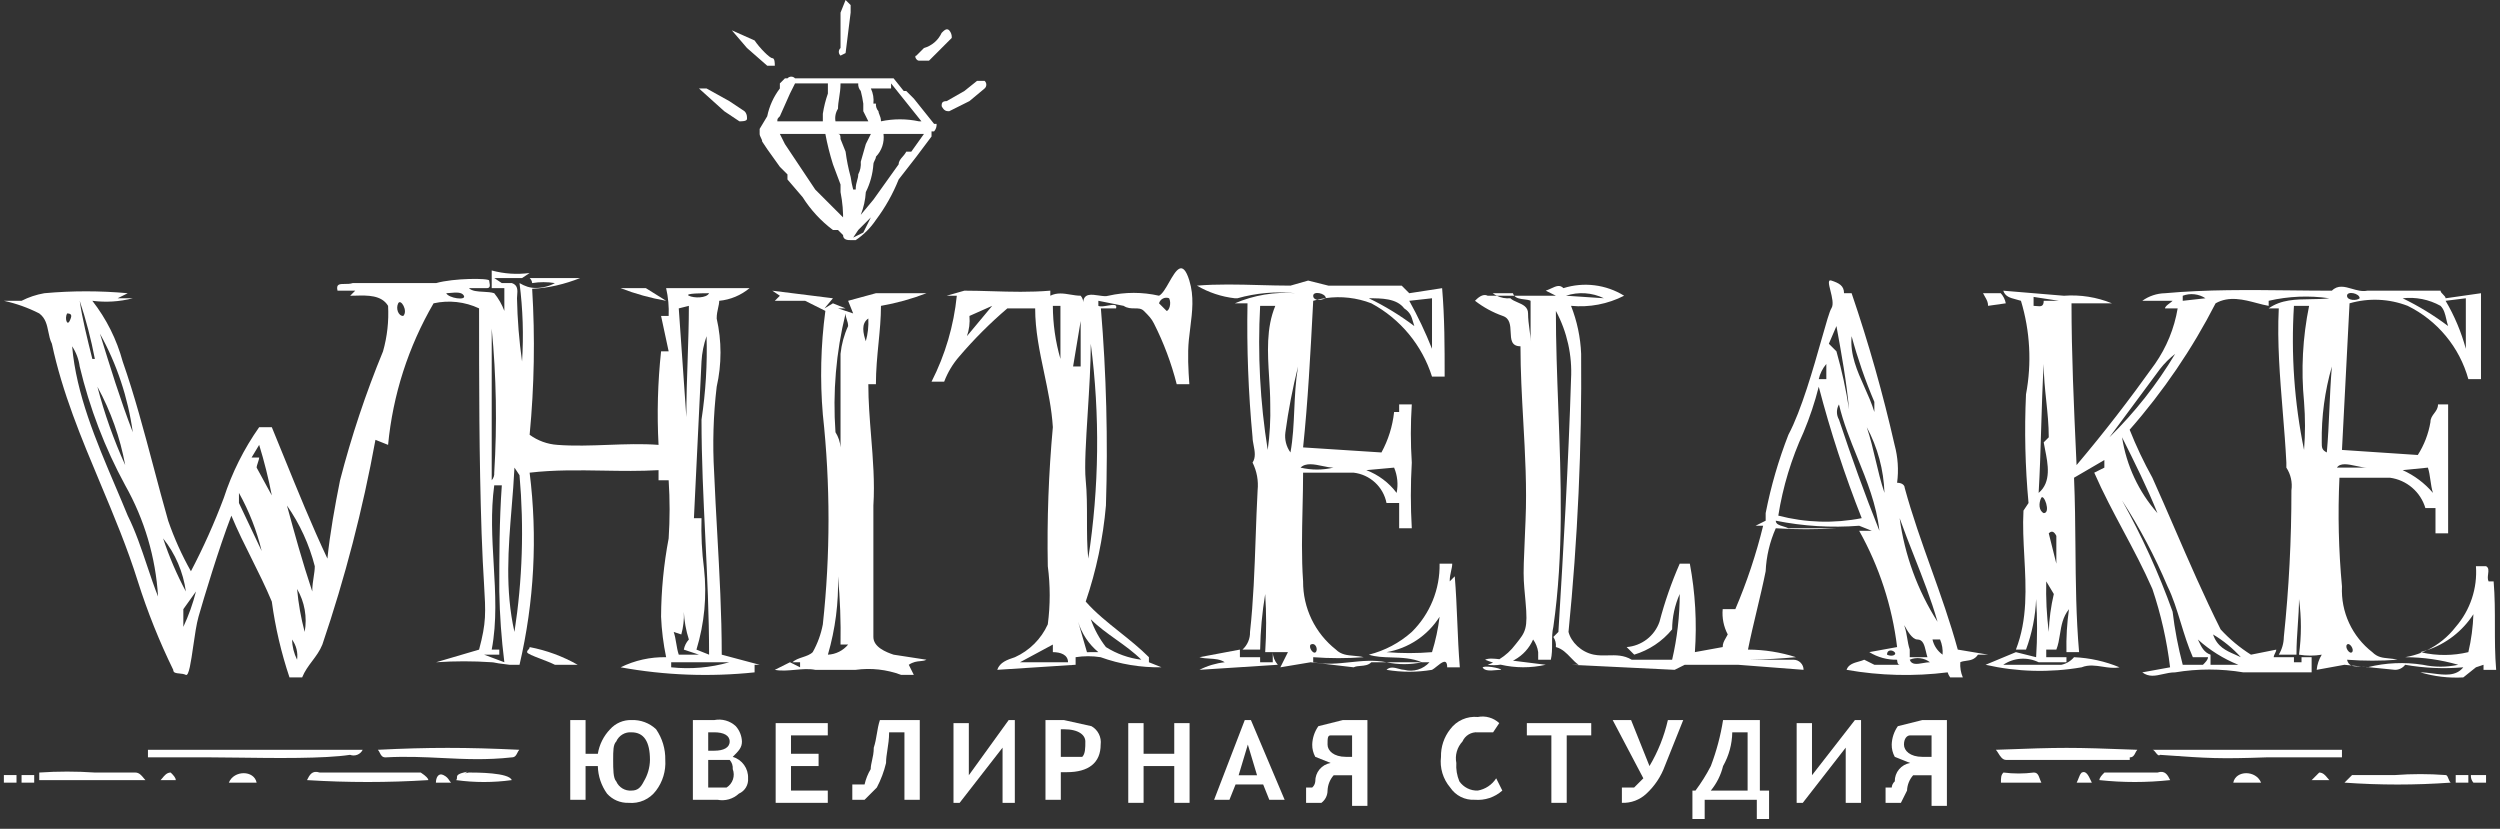 <svg width="184" height="61" viewBox="0 0 184 61" fill="none" xmlns="http://www.w3.org/2000/svg">
<rect x="0" y="0" width="184" height="61" fill="#333333" stroke="none"/>
<g clip-path="url(#clip0_577_95989)">
<path d="M62.235 3.907L62.607 0.93V0.372L62.235 0L61.863 0.93V3.535C61.824 3.57 61.792 3.613 61.77 3.661C61.748 3.709 61.737 3.761 61.737 3.814C61.737 3.867 61.748 3.919 61.77 3.967C61.792 4.015 61.824 4.058 61.863 4.093L62.235 3.907Z" fill="#FFFFFF"/>
<path d="M67.444 4.094C67.258 4.094 67.444 4.466 67.63 4.466H68.374L70.049 2.791C70.057 2.691 70.045 2.589 70.013 2.493C69.981 2.397 69.93 2.309 69.863 2.233C69.677 2.047 69.491 2.233 69.305 2.419C69.181 2.689 69.001 2.928 68.776 3.12C68.551 3.313 68.287 3.455 68.002 3.536L67.444 4.094Z" fill="#FFFFFF"/>
<path d="M54.98 8.744C54.98 8.93 54.608 8.93 54.422 8.93L53.306 8.186L51.445 6.512H52.003L53.678 7.442L54.794 8.186C54.98 8.372 54.98 8.558 54.98 8.744Z" fill="#FFFFFF"/>
<path d="M56.468 4.837H57.026C57.026 4.651 57.026 4.279 56.84 4.279C56.654 4.279 55.91 3.535 55.538 2.977L53.863 2.232L54.98 3.535L56.468 4.837Z" fill="#FFFFFF"/>
<path d="M69.863 8.186C69.677 8.186 69.491 8.186 69.305 7.813C69.305 7.627 69.305 7.441 69.677 7.441L70.979 6.697L71.909 5.953H72.467C72.507 5.988 72.539 6.031 72.56 6.079C72.582 6.127 72.593 6.179 72.593 6.232C72.593 6.285 72.582 6.337 72.56 6.385C72.539 6.433 72.507 6.476 72.467 6.511L71.351 7.441L69.863 8.186Z" fill="#FFFFFF"/>
<path fill-rule="evenodd" clip-rule="evenodd" d="M57.957 13.208V12.836L57.398 12.278L56.468 10.976L56.096 10.418C56.096 10.325 56.05 10.232 56.003 10.139C55.957 10.045 55.91 9.952 55.91 9.859V9.487L56.468 8.557C56.62 7.814 56.938 7.114 57.398 6.511V6.139L57.77 5.767H57.957C57.992 5.727 58.034 5.695 58.083 5.674C58.131 5.652 58.183 5.641 58.236 5.641C58.288 5.641 58.341 5.652 58.389 5.674C58.437 5.695 58.48 5.727 58.515 5.767H65.77L66.514 6.697H66.7L67.258 7.255L68.747 9.115H68.933C68.941 9.216 68.929 9.318 68.897 9.413C68.865 9.509 68.814 9.598 68.747 9.673H68.561V10.045L67.444 11.534L66.142 13.208C65.717 14.27 65.154 15.27 64.468 16.185C64.074 16.774 63.569 17.279 62.98 17.673H62.608C62.421 17.673 62.049 17.673 62.049 17.301L61.677 16.929H61.305C60.42 16.265 59.664 15.445 59.073 14.51L57.957 13.208ZM61.863 10.232L62.235 11.162C62.316 11.79 62.441 12.411 62.608 13.022C62.651 13.335 62.713 13.646 62.794 13.952H62.98C62.98 13.645 63.036 13.45 63.087 13.276C63.128 13.133 63.166 13.003 63.166 12.836C63.316 12.55 63.381 12.227 63.352 11.906L63.724 10.604L64.096 9.859H61.677C61.863 9.859 61.863 10.045 61.863 10.232ZM63.166 16.929L62.794 17.487L63.538 17.115L64.096 15.999L63.166 16.929ZM66.7 11.162H67.072L68.002 9.859H65.026C65.064 10.162 65.033 10.47 64.937 10.76C64.84 11.05 64.68 11.314 64.468 11.534C64.468 11.627 64.421 11.72 64.375 11.813C64.328 11.906 64.282 11.999 64.282 12.092C64.233 12.804 64.043 13.5 63.724 14.138C63.69 14.713 63.564 15.278 63.352 15.813L64.282 14.696L66.142 12.092C66.142 11.867 66.279 11.709 66.428 11.538C66.525 11.426 66.627 11.308 66.7 11.162ZM67.817 8.929L65.584 6.139V6.511H64.096C64.261 6.858 64.326 7.245 64.282 7.627H64.468C64.459 7.728 64.471 7.829 64.503 7.925C64.535 8.021 64.587 8.11 64.654 8.185C64.654 8.262 64.686 8.339 64.723 8.429C64.776 8.557 64.84 8.711 64.84 8.929C65.76 8.733 66.711 8.733 67.63 8.929H67.817ZM61.76 7.203C61.717 7.481 61.677 7.74 61.677 7.999C61.501 8.275 61.434 8.607 61.491 8.929H63.91L63.538 8.185V7.627C63.494 7.313 63.432 7.003 63.352 6.697C63.284 6.621 63.233 6.533 63.201 6.437C63.169 6.341 63.157 6.239 63.166 6.139H61.863C61.863 6.537 61.81 6.883 61.76 7.203ZM58.143 6.883L57.398 8.557C57.212 8.743 57.212 8.743 57.212 8.929H60.561V8.371C60.639 7.865 60.764 7.366 60.933 6.883V6.139H58.515L58.143 6.883ZM61.305 12.092C61.075 11.36 60.888 10.614 60.747 9.859H57.398L57.77 10.604L60.003 13.952L62.049 15.999V16.371C62.072 15.622 62.01 14.873 61.863 14.138V13.58L61.305 12.092Z" fill="#FFFFFF"/>
<path fill-rule="evenodd" clip-rule="evenodd" d="M68.188 48.556L65.77 48.184C65.212 47.998 64.281 47.626 64.281 46.882V37.208C64.388 35.507 64.251 33.806 64.114 32.105C64.012 30.829 63.909 29.553 63.909 28.278H64.467C64.467 27.23 64.565 26.232 64.66 25.257C64.751 24.327 64.839 23.419 64.839 22.511C65.984 22.311 67.105 22 68.188 21.581H64.467L62.421 22.139L62.793 23.069L61.677 22.697H62.235L61.305 22.325L60.681 22.697L61.305 21.953L56.84 21.395L57.398 21.767L57.026 22.139H59.258L60.747 22.883C60.408 25.411 60.346 27.969 60.561 30.51C61.118 35.642 61.118 40.819 60.561 45.951C60.426 46.669 60.175 47.361 59.816 47.998C59.63 48.184 59.351 48.277 59.072 48.37C58.793 48.463 58.514 48.556 58.328 48.742H58.886V49.114L58.142 48.742L57.026 49.3C57.491 49.393 58.003 49.346 58.514 49.3C59.026 49.254 59.537 49.207 60.002 49.3H62.979C64.109 49.145 65.26 49.273 66.328 49.672H67.258L66.886 48.928C67.216 48.708 67.482 48.683 67.721 48.661C67.885 48.646 68.037 48.632 68.188 48.556ZM62.328 23.534C62.281 23.394 62.235 23.255 62.235 23.069C61.533 25.927 61.282 28.877 61.491 31.813C61.705 32.149 61.832 32.531 61.863 32.925V26.045C61.936 25.337 62.124 24.646 62.421 23.999C62.421 23.813 62.374 23.674 62.328 23.534ZM61.677 42.417C61.73 44.366 61.478 46.312 60.933 48.184C61.219 48.171 61.499 48.098 61.756 47.97C62.012 47.842 62.239 47.661 62.421 47.44H61.863C61.894 45.763 61.831 44.086 61.677 42.417ZM63.723 25.115C63.537 24.557 63.351 23.813 63.909 23.441C63.938 24.005 63.876 24.571 63.723 25.115Z" fill="#FFFFFF"/>
<path fill-rule="evenodd" clip-rule="evenodd" d="M182.787 49.3H183.717C183.624 48.184 183.624 47.114 183.624 46.044C183.624 44.975 183.624 43.905 183.531 42.789H183.159C183.078 42.627 183.103 42.431 183.126 42.245C183.156 42.002 183.184 41.778 182.973 41.673H182.229C182.287 42.478 182.185 43.287 181.929 44.053C181.674 44.819 181.27 45.528 180.741 46.138C180.174 46.872 179.449 47.457 178.628 47.855C178.467 47.909 178.302 47.957 178.136 47.998C178.173 48.007 178.211 48.015 178.248 48.024C177.855 48.182 177.444 48.298 177.02 48.37C178.342 48.372 179.657 48.56 180.927 48.928C180.068 49.114 179.18 49.114 178.322 48.928C176.977 48.716 175.604 48.775 174.283 49.101L174.118 49.084C174.018 49.064 173.914 49.056 173.81 49.054L173.057 48.978C172.912 48.913 172.799 48.789 172.741 48.556C173.979 48.649 175.223 48.649 176.462 48.556C176.222 48.496 176.001 48.475 175.794 48.455C175.358 48.413 174.979 48.376 174.601 47.998C173.868 47.431 173.282 46.695 172.893 45.853C172.504 45.011 172.325 44.087 172.369 43.161C172.121 40.502 172.059 37.829 172.183 35.161H175.904C176.506 35.243 177.073 35.498 177.535 35.894C177.997 36.29 178.335 36.811 178.508 37.394H179.252V39.254H180.182V29.766H179.438C179.438 30.045 179.299 30.231 179.159 30.417C179.02 30.604 178.88 30.79 178.88 31.069C178.735 31.929 178.419 32.751 177.95 33.487L172.369 33.115L172.927 22.325C174.335 21.917 175.838 21.982 177.206 22.511C178.288 23.044 179.246 23.801 180.015 24.731C180.785 25.661 181.349 26.743 181.671 27.906H182.601V21.581L179.996 21.953C179.996 21.86 179.903 21.767 179.81 21.674C179.717 21.581 179.624 21.488 179.624 21.395H174.229C173.85 21.471 173.47 21.361 173.104 21.255C172.571 21.1 172.065 20.954 171.625 21.395C170.602 21.395 169.578 21.383 168.555 21.371C165.486 21.337 162.416 21.302 159.346 21.581C158.745 21.593 158.161 21.788 157.672 22.139H159.904C159.842 22.201 159.76 22.263 159.677 22.325C159.512 22.449 159.346 22.573 159.346 22.697H160.276C160.029 24.169 159.457 25.567 158.602 26.79C156.742 29.394 154.881 31.813 152.835 34.231L152.811 33.697C152.633 29.798 152.463 26.061 152.463 22.325H155.44C154.32 21.868 153.11 21.677 151.905 21.767L147.44 21.395C147.585 21.829 147.955 21.925 148.376 22.035C148.495 22.066 148.619 22.098 148.742 22.139C149.417 24.37 149.545 26.731 149.114 29.022C148.99 31.69 149.053 34.363 149.3 37.022L148.928 37.58C148.866 38.691 148.928 39.822 148.99 40.96V40.966C149.114 43.257 149.24 45.576 148.37 47.812H149.114C149.557 46.618 149.808 45.363 149.858 44.091C149.951 45.516 149.951 46.945 149.858 48.37L148.37 47.998L146.138 48.928C148.459 49.456 150.861 49.519 153.207 49.114C153.724 48.907 154.241 48.988 154.757 49.068C155.171 49.133 155.584 49.197 155.998 49.114C154.933 48.672 153.8 48.42 152.649 48.37C152.409 48.654 152.082 48.85 151.719 48.928H147.44C147.819 48.671 148.26 48.518 148.717 48.485C149.175 48.452 149.632 48.541 150.044 48.742H152.091V48.37H150.603V47.812H151.347C151.488 47.459 151.549 47.079 151.611 46.692C151.712 46.061 151.815 45.412 152.277 44.835C152.128 45.883 152.065 46.94 152.091 47.998H153.021C152.798 45.431 152.775 42.864 152.753 40.297V40.296C152.738 38.584 152.723 36.873 152.649 35.161L154.881 33.859V34.417L154.137 34.789C154.788 36.278 155.533 37.673 156.277 39.068C157.021 40.463 157.765 41.859 158.416 43.347C159.047 45.22 159.483 47.152 159.718 49.114L157.672 49.486C158.156 49.849 158.64 49.74 159.175 49.619C159.463 49.554 159.765 49.486 160.09 49.486C161.753 49.209 163.451 49.209 165.113 49.486H170.136V48.37H169.392V48.742H168.834V48.37H167.346C167.346 48.277 167.392 48.184 167.439 48.091C167.485 47.998 167.532 47.905 167.532 47.812L165.672 48.184C164.847 47.667 164.096 47.041 163.439 46.324C162.199 43.843 161.124 41.363 160.049 38.883C159.512 37.643 158.974 36.402 158.416 35.161C157.783 34.02 157.223 32.84 156.742 31.627C159.226 28.799 161.351 25.675 163.067 22.325C164.054 21.761 165.148 22.052 166.106 22.307C166.412 22.388 166.704 22.466 166.974 22.511V22.139C168.438 21.8 169.952 21.737 171.439 21.953C170.992 22.009 170.529 22.014 170.063 22.02C168.979 22.033 167.885 22.046 166.974 22.697H167.718C167.593 25.195 167.804 27.777 168.012 30.33C168.114 31.579 168.215 32.822 168.276 34.045V34.417C168.6 34.911 168.733 35.507 168.648 36.092C168.653 39.696 168.466 43.297 168.09 46.882C168.083 47.341 167.955 47.79 167.718 48.184H169.02C169.02 47.415 169.07 46.696 169.118 46C169.163 45.35 169.206 44.721 169.206 44.091C169.392 45.449 169.392 46.826 169.206 48.184C169.76 48.278 170.326 48.278 170.881 48.184C170.673 48.523 170.546 48.905 170.508 49.3L172.555 48.928L173.057 48.978C173.221 49.052 173.425 49.052 173.637 49.052C173.694 49.052 173.752 49.052 173.81 49.054L174.118 49.084C174.156 49.092 174.193 49.102 174.229 49.114L174.283 49.101L176.276 49.3C176.42 49.3 176.562 49.267 176.692 49.202C176.821 49.137 176.933 49.044 177.02 48.928C178.432 49.175 179.87 49.238 181.299 49.114C180.758 49.789 179.924 49.68 179.08 49.57C178.761 49.528 178.442 49.486 178.136 49.486C179.161 49.791 180.231 49.917 181.299 49.858L182.229 49.114L182.787 48.928V49.3ZM178.248 48.024C178.377 47.972 178.504 47.916 178.628 47.855C180.03 47.389 181.236 46.457 182.043 45.207C182.011 46.148 181.886 47.082 181.671 47.998C180.546 48.266 179.376 48.274 178.248 48.024ZM178.88 35.347C178.834 35.022 178.787 34.696 178.694 34.417L176.834 34.603C177.693 34.988 178.456 35.56 179.066 36.278C178.973 35.999 178.927 35.673 178.88 35.347ZM181.485 25.674V21.953L179.996 22.139C180.649 23.245 181.149 24.434 181.485 25.674ZM180.047 23.486C179.961 23.113 179.881 22.768 179.624 22.511C178.775 22.038 177.799 21.843 176.834 21.953C178.014 22.524 179.136 23.209 180.182 23.999C180.125 23.826 180.085 23.654 180.047 23.486ZM173.671 21.953C173.485 22.139 172.741 22.139 172.741 21.767C172.741 21.395 173.671 21.581 173.671 21.953ZM150.23 31.534C150.184 33.115 150.137 34.696 150.044 36.278C150.998 35.483 150.73 34.145 150.515 33.076C150.479 32.894 150.444 32.719 150.417 32.557L150.789 32.185C150.789 31.255 150.696 30.371 150.603 29.487C150.51 28.604 150.417 27.72 150.417 26.79C150.324 28.371 150.277 29.952 150.23 31.534ZM150.417 37.766C150.044 37.58 150.044 37.022 150.23 36.65C150.417 36.278 150.975 37.766 150.417 37.766ZM150.603 42.789C150.572 44.032 150.634 45.276 150.789 46.51C150.821 45.569 150.945 44.635 151.161 43.719L150.603 42.789ZM151.347 39.44C151.161 39.068 150.975 39.068 150.789 39.254L151.347 41.487V39.44ZM149.902 22.527C150.184 22.556 150.417 22.58 150.417 22.139H151.533L149.672 21.853V22.511C149.75 22.511 149.828 22.519 149.902 22.527ZM164.499 48.175L164.5 48.176C164.646 48.239 164.79 48.301 164.927 48.37C164.332 47.713 163.642 47.149 162.881 46.696C163.184 47.605 163.858 47.897 164.499 48.175ZM162.695 48.928H164.741C163.648 48.487 162.64 47.858 161.765 47.068C161.79 47.119 161.816 47.173 161.842 47.23C162.009 47.586 162.214 48.023 162.695 48.184V48.928ZM162.509 48.37H161.393C161.041 47.579 160.773 46.706 160.509 45.847C160.214 44.888 159.925 43.946 159.532 43.161C158.602 40.959 157.482 38.843 156.184 36.836C157.646 39.458 158.891 42.195 159.904 45.021C160.062 46.339 160.311 47.645 160.649 48.928H162.137C162.323 48.742 162.509 48.556 162.509 48.37ZM158.788 37.766C157.405 36.192 156.501 34.256 156.184 32.185C157.114 34.045 158.044 35.906 158.788 37.766ZM158.974 27.162L155.253 32.185C157.122 30.354 158.748 28.291 160.09 26.046C159.673 26.37 159.298 26.745 158.974 27.162ZM160.649 21.767V22.139L162.323 21.953C162.078 21.792 161.799 21.692 161.508 21.659C161.217 21.627 160.923 21.664 160.649 21.767ZM169.578 33.115C169.671 31.939 169.671 30.757 169.578 29.58C169.349 27.218 169.475 24.836 169.95 22.511H168.834C168.612 26.063 168.862 29.629 169.578 33.115ZM170.881 32.557C170.881 32.929 170.881 33.115 171.253 33.301C171.348 32.255 171.394 31.208 171.442 30.137C171.487 29.113 171.534 28.067 171.625 26.976C171.103 28.789 170.852 30.67 170.881 32.557ZM171.997 34.417H174.229C173.981 34.417 173.692 34.355 173.402 34.293C172.824 34.169 172.245 34.045 171.997 34.417ZM172.741 47.44C172.927 47.254 173.299 47.812 173.113 47.998C172.927 48.184 172.555 47.626 172.741 47.44Z" fill="#FFFFFF"/>
<path d="M147.253 21.58C147.446 21.788 147.575 22.046 147.626 22.324L146.323 22.51C146.323 22.238 146.224 22.065 146.097 21.846C146.051 21.766 146.001 21.68 145.951 21.58H147.253Z" fill="#FFFFFF"/>
<path fill-rule="evenodd" clip-rule="evenodd" d="M84.56 48.369V48.741L85.49 49.113C83.969 49.139 82.431 48.887 81.001 48.369C80.385 48.274 79.781 48.274 79.165 48.369V48.927L73.397 49.299C73.584 48.741 74.142 48.555 74.7 48.369C75.773 47.884 76.633 47.024 77.118 45.95C77.305 44.53 77.305 43.092 77.118 41.671C77.053 38.257 77.177 34.841 77.49 31.439C77.405 30.081 77.127 28.762 76.849 27.446C76.518 25.878 76.188 24.314 76.188 22.696H74.142C72.872 23.779 71.69 24.961 70.607 26.23C70.127 26.779 69.749 27.409 69.491 28.091H68.561C69.568 26.116 70.199 23.971 70.421 21.765H69.677L70.979 21.393C71.654 21.393 72.33 21.414 73.012 21.434C74.396 21.476 75.809 21.518 77.304 21.393V21.765C77.8 21.517 78.296 21.6 78.793 21.683C79.041 21.724 79.289 21.765 79.537 21.765C79.604 21.841 79.655 21.93 79.687 22.025C79.711 22.096 79.723 22.169 79.725 22.243C79.767 21.582 80.329 21.666 80.862 21.746C81.134 21.787 81.399 21.827 81.583 21.765C82.808 21.486 84.079 21.486 85.304 21.765C85.552 21.642 85.8 21.207 86.048 20.773C86.544 19.905 87.04 19.037 87.536 20.649C87.894 21.811 87.754 22.923 87.605 24.113C87.569 24.403 87.531 24.698 87.501 25C87.396 26.037 87.461 27.228 87.536 28.277H86.606C86.213 26.732 85.652 25.234 84.932 23.812C84.746 23.44 84.56 23.254 84.188 22.882C84.002 22.696 83.769 22.696 83.513 22.696C83.257 22.696 82.978 22.696 82.699 22.51L80.839 22.138V22.51C80.991 22.586 81.267 22.538 81.528 22.492C81.906 22.426 82.251 22.366 82.141 22.696H81.025C81.428 27.521 81.552 32.367 81.397 37.207C81.188 39.614 80.688 41.988 79.909 44.276C80.625 45.094 81.51 45.8 82.409 46.517C83.145 47.104 83.89 47.699 84.56 48.369ZM85.862 22.882C86.048 22.882 86.234 22.324 86.048 21.952C85.975 21.923 85.897 21.909 85.818 21.913C85.74 21.916 85.663 21.936 85.593 21.971C85.522 22.006 85.46 22.056 85.411 22.117C85.361 22.177 85.325 22.248 85.304 22.324L85.862 22.882ZM71.351 23.254C71.396 23.758 71.333 24.265 71.165 24.742L73.025 22.51L71.351 23.254ZM80.095 41.113C80.902 35.877 80.965 30.554 80.281 25.3C80.281 26.823 80.165 28.654 80.057 30.373C79.927 32.433 79.807 34.332 79.909 35.346C80.002 36.276 80.002 37.253 80.002 38.23C80.002 39.206 80.002 40.183 80.095 41.113ZM78.048 22.51H77.49C77.493 23.832 77.681 25.147 78.048 26.416V22.51ZM77.49 47.439L75.072 48.741H78.606C78.606 48.183 78.048 47.997 77.49 47.997V47.439ZM79.537 23.626L78.979 26.974H79.537V23.626ZM79.351 45.764L80.001 48L80.839 47.997C80.134 47.415 79.617 46.638 79.351 45.764ZM80.281 45.578C80.54 46.316 80.917 47.007 81.397 47.625C82.186 48.123 83.075 48.441 84.002 48.555C83.444 47.997 82.792 47.532 82.141 47.066C81.49 46.601 80.839 46.136 80.281 45.578Z" fill="#FFFFFF"/>
<path fill-rule="evenodd" clip-rule="evenodd" d="M144.464 49.857H143.533C143.449 49.746 143.386 49.619 143.347 49.485C140.872 49.795 138.363 49.733 135.906 49.299C136.038 48.902 136.453 48.787 136.816 48.687C136.963 48.646 137.101 48.608 137.208 48.555L137.952 48.927H139.813C139.627 48.927 139.627 48.555 139.627 48.555C138.905 48.571 138.194 48.377 137.58 47.996L139.627 47.624C139.263 44.617 138.315 41.71 136.836 39.067H137.766L136.836 38.695C134.782 38.855 132.716 38.729 130.697 38.323C130.697 38.58 130.963 38.659 131.25 38.745C131.379 38.783 131.512 38.823 131.627 38.881H135.162C133.675 38.974 132.184 38.974 130.697 38.881C130.254 39.879 130.001 40.952 129.953 42.043C129.767 42.973 129.534 43.95 129.302 44.926C129.069 45.903 128.837 46.88 128.651 47.81C129.85 47.815 131.043 48.003 132.185 48.369C131.069 48.472 129.95 48.534 128.83 48.555H131.999C132.097 48.555 132.194 48.574 132.284 48.611C132.374 48.649 132.456 48.703 132.525 48.773C132.594 48.842 132.649 48.924 132.687 49.014C132.724 49.104 132.743 49.201 132.743 49.299L127.906 48.927H124L123.255 49.299L115.628 48.927H116.186C115.977 48.788 115.794 48.596 115.608 48.401C115.297 48.076 114.977 47.741 114.512 47.624C114.54 47.362 114.474 47.099 114.326 46.88L114.698 46.508C115.07 40.369 115.442 34.044 115.628 27.904C115.726 26.159 115.339 24.421 114.512 22.882C114.512 25.253 114.602 27.642 114.692 30.044C114.892 35.367 115.095 40.752 114.326 46.136C114.233 46.508 114.233 46.927 114.233 47.345C114.233 47.764 114.233 48.182 114.14 48.555H113.21V47.996C113.164 47.66 113.037 47.341 112.837 47.066C112.56 47.7 112.082 48.225 111.477 48.561C111.436 48.584 111.396 48.605 111.354 48.626L113.768 48.927C112.668 49.176 111.532 49.171 110.444 48.919C110.13 48.969 109.808 48.973 109.489 48.927C109.625 48.88 109.759 48.827 109.889 48.767C109.691 48.705 109.496 48.634 109.303 48.555C109.558 48.428 109.99 48.475 110.355 48.518C110.811 48.237 111.212 47.871 111.535 47.438L111.579 47.384C112.287 46.5 112.462 46.281 112.279 44.276L112.25 43.955C112.202 43.438 112.17 43.088 112.153 42.737C112.118 42.005 112.151 41.269 112.25 38.996L112.279 38.323C112.386 35.877 112.249 33.432 112.112 30.987C112.01 29.154 111.907 27.32 111.907 25.486C111.229 25.486 111.207 24.981 111.184 24.445C111.162 23.951 111.14 23.432 110.605 23.254C109.867 22.994 109.176 22.617 108.559 22.137C108.745 21.951 109.117 21.579 109.489 21.765H110.16C110.469 21.919 110.816 21.984 111.163 21.951C111.293 22.081 111.49 22.166 111.692 22.252C112.071 22.414 112.465 22.583 112.465 23.068C112.465 23.466 112.519 23.865 112.568 24.235C112.611 24.556 112.651 24.855 112.651 25.114V22.137C112.525 22.074 112.356 22.054 112.18 22.033C111.907 22 111.619 21.966 111.451 21.765H114.512L113.768 21.393C113.917 21.343 114.053 21.28 114.18 21.221C114.525 21.061 114.798 20.935 115.07 21.207C115.81 20.973 116.593 20.902 117.363 20.999C118.134 21.095 118.875 21.356 119.535 21.765C118.331 22.382 116.975 22.64 115.628 22.509C116.073 23.637 116.324 24.832 116.372 26.044C116.429 32.877 116.119 39.709 115.442 46.508C115.628 47.252 116.372 47.996 117.302 48.182C117.651 48.252 118 48.244 118.349 48.235C118.93 48.22 119.512 48.206 120.093 48.555H123.069C123.439 46.969 123.626 45.346 123.628 43.718C123.264 44.538 123.074 45.425 123.069 46.322C122.344 47.205 121.373 47.852 120.279 48.182L119.721 47.624C120.261 47.583 120.777 47.384 121.207 47.054C121.636 46.724 121.96 46.276 122.139 45.764C122.522 44.301 123.02 42.87 123.628 41.485H124.372C124.774 43.631 124.899 45.819 124.744 47.996L126.79 47.624C126.79 47.352 126.89 47.179 127.016 46.96C127.063 46.88 127.112 46.794 127.162 46.694C126.861 46.123 126.732 45.477 126.79 44.834H127.72C128.569 42.847 129.253 40.793 129.767 38.695H129.209L129.953 38.323V37.764C130.338 35.796 130.898 33.866 131.627 31.997C132.585 30.201 133.466 27.095 134.071 24.96C134.406 23.779 134.657 22.894 134.79 22.695C134.976 22.416 134.836 21.858 134.72 21.393C134.604 20.928 134.511 20.556 134.79 20.649C135.348 20.835 135.72 21.021 135.72 21.579H136.278C137.528 25.242 138.584 28.968 139.441 32.742C139.688 33.65 139.751 34.599 139.627 35.532C139.999 35.532 140.185 35.718 140.185 35.904C140.743 37.95 141.441 39.904 142.138 41.857C142.836 43.811 143.533 45.764 144.092 47.81L146.324 48.182H145.58C145.335 48.551 145.008 48.595 144.708 48.636C144.553 48.657 144.404 48.677 144.278 48.741C144.25 49.122 144.314 49.505 144.464 49.857ZM115.256 21.765C116.175 21.462 117.176 21.529 118.046 21.951L115.256 21.765ZM137.952 30.323V29.579C137.283 28.007 136.724 26.391 136.278 24.742C136.154 26.106 136.691 27.305 137.229 28.504C137.498 29.103 137.766 29.703 137.952 30.323ZM136.092 30.137C135.906 28.091 135.534 26.044 135.162 23.998L134.604 25.3L135.162 25.858C135.56 27.264 135.871 28.693 136.092 30.137ZM134.418 27.904V26.788C134.144 27.11 133.952 27.493 133.86 27.904H134.418ZM132.743 31.811C131.845 33.763 131.219 35.828 130.883 37.95C132.889 38.474 134.988 38.538 137.022 38.137C135.773 34.979 134.717 31.748 133.86 28.463C133.572 29.605 133.198 30.724 132.743 31.811ZM135.198 30.323C135.198 30.519 135.25 30.711 135.348 30.881C136.278 33.672 137.208 36.276 138.324 39.067C138.11 37.141 137.404 35.4 136.701 33.666C136.182 32.386 135.664 31.109 135.348 29.765C135.25 29.935 135.198 30.127 135.198 30.323ZM138.697 36.276C138.641 34.585 138.195 32.93 137.394 31.439C137.673 32.276 137.859 33.067 138.045 33.858C138.231 34.648 138.417 35.439 138.697 36.276ZM138.883 48.182C138.883 47.81 139.255 47.81 139.441 47.996C139.627 48.182 139.255 48.369 138.883 48.182ZM139.813 38.137C140.182 40.851 141.134 43.453 142.603 45.764C142.133 44.118 141.514 42.546 140.887 40.954C140.522 40.028 140.155 39.095 139.813 38.137ZM140.371 46.973C140.417 47.252 140.464 47.531 140.557 47.81V48.369H141.859C141.815 48.235 141.781 48.092 141.748 47.95C141.641 47.498 141.54 47.066 141.115 47.066C140.734 47.066 140.353 46.373 140.209 46.11C140.142 45.988 140.126 45.959 140.185 46.136C140.278 46.415 140.324 46.694 140.371 46.973ZM141.326 48.446C141.065 48.414 140.799 48.451 140.557 48.555C140.689 48.951 141.103 48.878 141.531 48.803C141.706 48.772 141.884 48.741 142.045 48.741C141.836 48.581 141.588 48.479 141.326 48.446ZM142.789 47.066H142.231C142.332 47.518 142.597 47.916 142.975 48.182C143.003 47.801 142.939 47.418 142.789 47.066Z" fill="#FFFFFF"/>
<path d="M111.451 21.765H110.16C110.055 21.713 109.955 21.651 109.861 21.579H111.349C111.374 21.654 111.409 21.715 111.451 21.765Z" fill="#FFFFFF"/>
<path fill-rule="evenodd" clip-rule="evenodd" d="M106.805 42.005C106.755 42.231 106.698 42.481 106.698 42.789L107.07 42.417C107.163 43.533 107.21 44.649 107.257 45.765C107.303 46.882 107.35 47.998 107.443 49.114H106.512C106.512 48.426 106.105 48.756 105.743 49.049C105.615 49.153 105.493 49.252 105.396 49.3C104.288 49.487 103.156 49.487 102.047 49.3C102.302 49.046 102.643 49.139 102.952 49.224C103.095 49.263 103.232 49.3 103.35 49.3C103.681 49.387 104.03 49.382 104.359 49.283C104.687 49.184 104.982 48.997 105.21 48.742H104.652C103.931 48.433 103.154 48.409 102.414 48.386C101.817 48.368 101.244 48.35 100.745 48.184C101.92 47.891 103.006 47.316 103.908 46.51C104.571 45.855 105.095 45.072 105.447 44.208C105.798 43.345 105.971 42.419 105.954 41.486H106.884C106.884 41.654 106.847 41.821 106.805 42.005ZM102.047 47.998C103.162 48.091 104.282 48.091 105.396 47.998C105.66 47.148 105.846 46.276 105.954 45.393C105.522 46.077 104.951 46.662 104.278 47.111C103.605 47.56 102.845 47.862 102.047 47.998Z" fill="#FFFFFF"/>
<path d="M104.652 48.742H102.047C102.906 48.928 103.794 48.928 104.652 48.742Z" fill="#FFFFFF"/>
<path fill-rule="evenodd" clip-rule="evenodd" d="M93.675 47.998H93.118C93.211 46.573 93.211 45.144 93.118 43.719C92.893 45.072 92.769 46.44 92.746 47.812H91.443C91.626 47.649 91.771 47.447 91.867 47.222C91.963 46.998 92.009 46.754 92.001 46.51C92.251 44.264 92.333 41.935 92.416 39.578C92.457 38.42 92.498 37.256 92.56 36.091C92.633 35.388 92.504 34.678 92.188 34.045C92.44 33.666 92.35 33.203 92.266 32.769C92.226 32.563 92.188 32.364 92.188 32.185C91.878 28.908 91.754 25.616 91.816 22.325H90.885C92.292 21.72 93.824 21.465 95.35 21.581C93.913 21.436 92.462 21.562 91.071 21.953H90.885C89.9 21.842 88.949 21.525 88.095 21.023C89.59 20.898 91.168 20.94 92.719 20.982C93.483 21.002 94.241 21.023 94.978 21.023L96.28 20.65L97.769 21.023H103.164L103.722 21.581L106.14 21.209C106.326 23.441 106.326 25.487 106.326 27.72H105.396C104.667 25.409 103.066 23.473 100.931 22.325C99.861 21.911 98.708 21.781 97.582 21.94C97.561 21.576 96.652 21.399 96.652 21.767C96.652 21.939 96.772 22.032 96.938 22.063C96.843 22.086 96.747 22.111 96.652 22.139L96.626 22.644C96.448 26.027 96.263 29.562 95.908 32.929L101.675 33.301C102.178 32.379 102.494 31.368 102.606 30.324H102.978V29.766H103.908C103.815 31.191 103.815 32.62 103.908 34.045C103.815 35.656 103.815 37.271 103.908 38.882H102.978V37.022H102.047C101.933 36.441 101.637 35.912 101.202 35.511C100.768 35.11 100.217 34.857 99.629 34.789H95.908C95.908 35.651 95.888 36.532 95.867 37.421C95.826 39.219 95.784 41.046 95.908 42.789C95.901 43.755 96.115 44.71 96.534 45.581C96.954 46.452 97.567 47.215 98.327 47.812C98.701 48.186 99.16 48.226 99.646 48.267C99.884 48.288 100.129 48.309 100.373 48.37C99.135 48.463 97.891 48.463 96.652 48.37V48.742C97.583 48.928 98.466 48.835 99.35 48.742C100.234 48.649 101.117 48.556 102.047 48.742H100.931C100.709 48.964 100.421 48.987 100.145 49.01C99.959 49.025 99.779 49.039 99.629 49.114L96.466 48.742L94.234 49.114L94.792 47.998H93.675ZM96.466 47.44C96.838 47.254 97.025 47.812 96.838 47.998C96.652 48.184 96.28 47.626 96.466 47.44ZM102.792 36.278C102.919 35.653 102.854 35.004 102.606 34.417L100.559 34.603C101.447 34.939 102.221 35.52 102.792 36.278ZM105.396 25.673V21.953L103.722 22.139C104.355 23.28 104.915 24.46 105.396 25.673ZM104.002 23.697C103.887 23.298 103.801 22.997 103.35 22.697C102.792 21.953 101.675 21.953 100.745 21.953C101.926 22.524 103.047 23.209 104.094 23.999C104.058 23.892 104.029 23.792 104.002 23.697ZM93.304 33.115C93.458 32.006 93.52 30.886 93.49 29.766C93.49 29.109 93.449 28.439 93.407 27.766C93.296 25.961 93.184 24.137 93.862 22.511H92.746C92.555 26.055 92.742 29.61 93.304 33.115ZM94.606 31.813C94.532 32.338 94.666 32.872 94.978 33.301C95.165 32.27 95.211 31.239 95.258 30.185C95.304 29.146 95.352 28.083 95.536 26.976C95.137 28.569 94.826 30.184 94.606 31.813ZM95.722 34.417C96.517 34.607 97.346 34.607 98.141 34.417C97.899 34.417 97.618 34.358 97.33 34.298C96.731 34.172 96.099 34.04 95.722 34.417Z" fill="#FFFFFF"/>
<path d="M93.675 47.998C93.688 48.341 93.82 48.669 94.047 48.927L88.28 49.299C88.862 49.002 89.492 48.813 90.141 48.741C89.807 48.518 89.407 48.495 89.02 48.473C88.759 48.458 88.505 48.444 88.28 48.369L91.257 47.81V48.369H92.745V48.741H93.675L93.675 47.998Z" fill="#FFFFFF"/>
<path d="M97.582 21.94C97.366 21.97 97.151 22.011 96.938 22.063C97.13 22.099 97.383 22.039 97.582 21.94Z" fill="#FFFFFF"/>
<path fill-rule="evenodd" clip-rule="evenodd" d="M55.538 48.928H55.91L53.12 48.184C53.12 45.207 52.954 42.231 52.789 39.254C52.706 37.766 52.623 36.278 52.561 34.789C52.437 32.679 52.499 30.563 52.748 28.464C53.123 26.811 53.123 25.094 52.748 23.441C52.748 23.134 52.804 22.883 52.855 22.657C52.896 22.473 52.934 22.306 52.934 22.139C53.754 22.061 54.532 21.736 55.166 21.209H49.027C49.181 21.879 49.243 22.567 49.213 23.255H48.655L49.213 25.859H48.655C48.409 28.145 48.347 30.447 48.469 32.743C47.259 32.65 46.004 32.696 44.748 32.743C43.492 32.789 42.236 32.836 41.027 32.743C40.288 32.694 39.579 32.436 38.981 31.999C39.324 28.412 39.386 24.85 39.167 21.254C40.379 21.206 41.574 20.909 42.702 20.464H38.981C39.088 20.56 39.155 20.693 39.167 20.836C39.721 20.743 40.287 20.743 40.841 20.836C40.445 21.065 39.9 21.194 39.443 21.194C38.985 21.194 38.633 21.065 38.237 20.836C38.484 22.748 38.546 24.68 38.423 26.604C38.206 25.062 38.082 23.509 38.051 21.953C38.051 21.881 38.057 21.802 38.065 21.721C38.095 21.379 38.129 20.987 37.678 20.836H36.934L36.376 20.464H38.423L38.981 20.092C38.047 20.217 37.099 20.154 36.19 19.906V21.209H37.12V22.883C36.944 22.411 36.693 21.971 36.376 21.581C36.153 21.506 35.87 21.491 35.587 21.476C35.163 21.454 34.739 21.432 34.516 21.209H35.818C36.102 21.209 36.061 20.991 36.026 20.806C36.015 20.749 36.004 20.694 36.004 20.65C36.004 20.464 33.4 20.464 32.097 20.836H25.958C25.772 20.898 25.566 20.898 25.379 20.898C25.007 20.898 24.718 20.898 24.842 21.395H26.144L25.772 21.767C25.901 21.767 26.037 21.763 26.177 21.759C27.049 21.736 28.082 21.709 28.563 22.511C28.625 23.64 28.499 24.771 28.191 25.859C26.919 28.945 25.863 32.116 25.028 35.347C24.656 37.208 24.284 39.254 24.098 41.114C22.943 38.661 21.901 36.095 20.883 33.591C20.589 32.868 20.297 32.15 20.005 31.441H19.075C17.951 33.037 17.073 34.793 16.47 36.65C15.777 38.496 14.969 40.298 14.052 42.045C13.382 40.858 12.822 39.612 12.377 38.324C12.005 37.022 11.654 35.699 11.303 34.376C10.6 31.73 9.897 29.084 9.029 26.604C8.589 24.982 7.83 23.464 6.796 22.139C7.791 22.268 8.802 22.205 9.773 21.953H8.657L9.401 21.581C7.359 21.395 5.304 21.395 3.262 21.581C2.679 21.682 2.115 21.87 1.587 22.139H0.285C1.19 22.336 2.065 22.648 2.89 23.069C3.357 23.419 3.457 23.916 3.56 24.422C3.62 24.722 3.681 25.024 3.82 25.301C4.583 28.897 5.984 32.238 7.388 35.585C8.38 37.952 9.374 40.323 10.145 42.789C10.851 45.02 11.722 47.197 12.75 49.3C12.75 49.527 12.957 49.546 13.204 49.569C13.362 49.584 13.535 49.6 13.68 49.672C13.901 49.783 14.057 48.706 14.225 47.541C14.339 46.751 14.46 45.92 14.61 45.393C14.982 44.091 16.098 40.37 17.029 37.952C17.494 39.068 18.005 40.091 18.517 41.114C19.028 42.138 19.54 43.161 20.005 44.277C20.262 46.174 20.698 48.043 21.307 49.858H22.238C22.424 49.393 22.703 49.021 22.982 48.649C23.261 48.277 23.54 47.905 23.726 47.44C25.397 42.52 26.703 37.483 27.633 32.371L28.563 32.743C28.912 29.069 30.054 25.514 31.911 22.325C33.038 22.074 34.216 22.205 35.26 22.697C35.26 28.092 35.26 33.673 35.446 39.254C35.499 40.841 35.567 41.992 35.62 42.89C35.754 45.151 35.793 45.815 35.26 47.812L32.097 48.742C33.46 48.649 34.828 48.649 36.19 48.742C36.319 48.751 36.35 48.757 36.412 48.771C36.513 48.793 36.695 48.833 37.492 48.928H38.237C39.319 44.296 39.572 39.509 38.981 34.789C40.788 34.577 42.595 34.607 44.402 34.637C45.758 34.66 47.113 34.683 48.469 34.603V35.347H49.213C49.306 36.772 49.306 38.201 49.213 39.626C48.852 41.528 48.665 43.458 48.655 45.393C48.698 46.394 48.823 47.389 49.027 48.37C47.867 48.347 46.719 48.602 45.678 49.114C48.93 49.706 52.25 49.831 55.538 49.486V48.928ZM7.355 24.557C8.099 26.976 8.843 29.394 9.773 31.813C9.421 29.266 8.601 26.806 7.355 24.557ZM9.215 34.231C8.369 32.371 7.684 30.441 7.169 28.464C8.152 30.266 8.843 32.212 9.215 34.231ZM6.982 26.418H6.796C6.424 24.929 6.052 23.441 5.866 22.139C6.332 23.539 6.705 24.968 6.982 26.418ZM4.936 23.069C5.308 23.069 5.308 23.255 5.122 23.627C4.936 23.999 4.75 23.441 4.936 23.069ZM8.498 35.801C7.061 32.42 5.615 29.017 5.308 25.487C5.605 25.935 5.796 26.444 5.866 26.976C6.592 30.025 7.718 32.965 9.215 35.719C10.632 38.229 11.459 41.028 11.633 43.905C11.347 43.189 11.088 42.418 10.825 41.634C10.405 40.381 9.973 39.096 9.401 37.952C9.108 37.235 8.803 36.519 8.498 35.801ZM12.005 39.626C12.906 40.754 13.484 42.103 13.68 43.533C13.011 42.281 12.45 40.974 12.005 39.626ZM13.494 46.137V44.835L14.424 43.533C14.197 44.429 13.886 45.301 13.494 46.137ZM17.587 37.022V36.278C18.334 37.622 18.898 39.061 19.261 40.556L17.587 37.022ZM18.889 34.417C18.889 34.324 18.935 34.185 18.982 34.045C19.028 33.906 19.075 33.766 19.075 33.673H18.517L19.075 32.743C19.451 33.966 19.761 35.208 20.005 36.464L18.889 34.417ZM21.865 48.556C21.634 48.093 21.507 47.585 21.493 47.068C21.806 47.497 21.939 48.03 21.865 48.556ZM22.424 46.51C22.148 45.473 21.961 44.415 21.865 43.347C22.421 44.301 22.619 45.422 22.424 46.51ZM22.982 43.533C22.238 41.3 21.679 39.254 21.121 37.208C22.066 38.561 22.759 40.074 23.168 41.672C23.168 41.932 23.128 42.191 23.085 42.468C23.035 42.789 22.982 43.134 22.982 43.533ZM29.679 23.255C29.307 23.255 29.121 22.697 29.307 22.325C29.493 21.953 30.051 22.883 29.679 23.255ZM33.146 21.56C33.527 21.524 34.001 21.48 34.144 21.767C34.33 22.139 33.028 21.953 32.842 21.581C32.927 21.581 33.032 21.571 33.146 21.56ZM36.19 24.185C36.531 27.709 36.593 31.255 36.376 34.789C36.385 34.89 36.373 34.991 36.341 35.087C36.309 35.183 36.258 35.272 36.19 35.347V24.185ZM35.632 48.184H36.748V47.812H36.19C36.581 45.761 36.459 43.659 36.336 41.533C36.224 39.609 36.111 37.664 36.376 35.719H36.934C36.748 38.324 36.748 40.928 36.748 43.533C36.78 45.275 36.904 47.013 37.12 48.742L35.632 48.184ZM37.864 46.51C37.162 43.419 37.414 40.328 37.66 37.318C37.74 36.342 37.819 35.374 37.864 34.417L38.237 34.975C38.577 38.821 38.452 42.694 37.864 46.51ZM52.189 21.581C52.003 21.953 51.073 21.953 50.701 21.767C50.329 21.581 51.817 21.581 52.189 21.581ZM51.817 41.859C51.657 40.625 51.595 39.381 51.631 38.138H51.073L51.631 26.604C51.666 25.969 51.792 25.343 52.003 24.743C52.065 26.797 51.94 28.851 51.631 30.882C51.631 33.766 51.771 36.65 51.91 39.533C52.05 42.417 52.189 45.3 52.189 48.184L51.259 47.812C51.846 45.886 52.036 43.86 51.817 41.859ZM50.611 26.463C50.563 27.858 50.515 29.277 50.515 30.696L49.957 22.697L50.701 22.511C50.701 23.791 50.656 25.115 50.611 26.463ZM50.143 46.696C50.294 46.156 50.357 45.596 50.33 45.036C50.365 45.726 50.49 46.409 50.701 47.068C50.509 47.275 50.38 47.533 50.329 47.812L51.445 48.184H49.957C49.864 47.905 49.817 47.626 49.771 47.347C49.724 47.068 49.678 46.788 49.585 46.51L50.143 46.696ZM49.399 49.114V48.742H53.678C52.289 49.142 50.836 49.268 49.399 49.114Z" fill="#FFFFFF"/>
<path d="M47.538 21.209H45.678C46.761 21.628 47.883 21.939 49.027 22.139L47.538 21.209Z" fill="#FFFFFF"/>
<path d="M40.841 48.928H42.516C41.417 48.303 40.222 47.863 38.981 47.626C38.981 47.719 38.934 47.765 38.888 47.812C38.841 47.858 38.795 47.905 38.795 47.998C38.795 48.108 39.254 48.285 39.784 48.487C40.145 48.626 40.539 48.777 40.841 48.928Z" fill="#FFFFFF"/>
<path d="M109.116 49.115C109.259 49.401 109.733 49.357 110.114 49.321C110.227 49.31 110.333 49.301 110.418 49.301C110.791 49.301 109.488 48.929 109.116 49.115Z" fill="#FFFFFF"/>
<path d="M16.842 57.604H18.888C18.702 56.674 17.214 56.674 16.842 57.604Z" fill="#FFFFFF"/>
<path d="M26.694 55.184H10.889V55.742H15.54C16.072 55.742 16.749 55.751 17.506 55.761C20.187 55.797 23.878 55.846 25.764 55.556C25.938 55.621 26.129 55.618 26.301 55.55C26.473 55.481 26.613 55.35 26.694 55.184Z" fill="#FFFFFF"/>
<path d="M23.525 56.858H30.966C31.338 57.106 31.524 57.292 31.524 57.416C28.551 57.602 25.568 57.602 22.595 57.416C22.781 57.044 22.967 56.672 23.525 56.858Z" fill="#FFFFFF"/>
<path d="M33.199 57.604C33.137 57.542 33.096 57.48 33.054 57.418C32.972 57.294 32.889 57.17 32.641 57.046C32.269 56.859 32.083 57.232 32.083 57.604H33.199Z" fill="#FFFFFF"/>
<path d="M27.955 55.412C27.914 55.329 27.873 55.246 27.811 55.184C31.531 54.998 34.315 54.998 38.221 55.184C38.159 55.246 38.118 55.329 38.077 55.412C37.994 55.577 37.911 55.743 37.663 55.743C35.811 55.948 34.188 55.87 32.541 55.789C31.211 55.725 29.864 55.659 28.369 55.743C28.121 55.743 28.038 55.577 27.955 55.412Z" fill="#FFFFFF"/>
<path d="M34.502 56.858C34.129 56.951 34.222 56.905 34.315 56.858C34.408 56.812 34.502 56.765 34.129 56.858C33.633 56.982 33.633 57.106 33.633 57.23C33.633 57.292 33.633 57.355 33.571 57.416C34.929 57.603 36.306 57.603 37.664 57.416C37.478 56.858 35.06 56.858 34.502 56.858Z" fill="#FFFFFF"/>
<path d="M182.973 57.603H182.043C181.976 57.528 181.925 57.439 181.893 57.343C181.861 57.247 181.849 57.146 181.857 57.045H182.973V57.603Z" fill="#FFFFFF"/>
<path d="M158.423 55.184C158.503 55.184 158.582 55.286 158.662 55.389C158.768 55.525 158.875 55.662 158.981 55.556L159.238 55.574C162.548 55.808 163.339 55.864 166.787 55.742H172.368V55.184H158.423Z" fill="#FFFFFF"/>
<path d="M11.954 57.262C12.104 57.077 12.279 56.859 12.563 56.859C12.749 57.045 12.936 57.231 12.936 57.417H11.819C11.863 57.374 11.907 57.319 11.954 57.262Z" fill="#FFFFFF"/>
<path d="M153.215 56.859C153.1 56.974 153.056 57.089 152.995 57.248C152.958 57.346 152.914 57.461 152.843 57.603H153.959C153.933 57.551 153.907 57.495 153.88 57.439C153.717 57.09 153.535 56.699 153.215 56.859Z" fill="#FFFFFF"/>
<path d="M1.215 57.603H0.285V57.045H1.215V57.603Z" fill="#FFFFFF"/>
<path d="M9.959 56.859H6.982C5.62 56.766 4.252 56.766 2.89 56.859V57.417H10.703C10.659 57.373 10.615 57.319 10.569 57.261C10.419 57.076 10.243 56.859 9.959 56.859Z" fill="#FFFFFF"/>
<path d="M2.517 57.603H1.587V57.045H2.517V57.603Z" fill="#FFFFFF"/>
<path d="M156.749 55.743C156.997 55.743 157.08 55.577 157.163 55.412C157.204 55.329 157.245 55.246 157.307 55.184C152.284 54.998 151.919 54.998 146.896 55.184C146.953 55.241 147.009 55.331 147.071 55.43C147.212 55.657 147.381 55.929 147.641 55.929H156.749V55.743Z" fill="#FFFFFF"/>
<path d="M164.369 57.604H166.416C166.043 56.674 164.555 56.674 164.369 57.604Z" fill="#FFFFFF"/>
<path d="M170.695 56.859L170.137 57.417H171.439C171.395 57.374 171.351 57.319 171.305 57.262C171.155 57.077 170.979 56.859 170.695 56.859Z" fill="#FFFFFF"/>
<path d="M181.67 57.603H180.74V57.045H181.67V57.603Z" fill="#FFFFFF"/>
<path d="M158.795 56.858H154.889C154.703 57.044 154.517 57.23 154.517 57.416C156.248 57.602 157.994 57.602 159.726 57.416C159.54 57.044 159.354 56.672 158.795 56.858Z" fill="#FFFFFF"/>
<path d="M147.455 56.859C148.196 56.953 148.946 56.953 149.687 56.859C149.959 56.859 150.032 57.059 150.125 57.312C150.159 57.404 150.195 57.504 150.245 57.603H147.269C147.269 57.231 147.269 57.045 147.455 56.859Z" fill="#FFFFFF"/>
<path d="M179.996 57.044C178.758 56.951 177.514 56.951 176.275 57.044H173.113L172.555 57.602C175.156 57.788 177.767 57.788 180.368 57.602C180.287 57.521 180.241 57.403 180.199 57.297C180.146 57.161 180.101 57.044 179.996 57.044Z" fill="#FFFFFF"/>
<path d="M108.765 58.186C108.501 58.196 108.239 58.139 108.002 58.02C107.765 57.902 107.562 57.726 107.411 57.509C107.23 57.082 107.153 56.618 107.186 56.155C107.131 55.875 107.143 55.586 107.221 55.311C107.3 55.036 107.442 54.784 107.637 54.575C107.731 54.359 107.89 54.177 108.092 54.056C108.295 53.934 108.53 53.879 108.765 53.898H109.894L110.345 53.221C110.136 53.027 109.884 52.884 109.609 52.806C109.335 52.727 109.046 52.715 108.765 52.77C108.378 52.733 107.987 52.796 107.631 52.954C107.275 53.112 106.966 53.36 106.734 53.673C106.279 54.25 106.04 54.969 106.057 55.704C106.008 56.106 106.043 56.515 106.159 56.903C106.276 57.291 106.472 57.651 106.734 57.96C106.931 58.255 107.2 58.493 107.517 58.652C107.834 58.81 108.186 58.883 108.54 58.863C108.906 58.894 109.276 58.85 109.625 58.734C109.974 58.617 110.296 58.431 110.571 58.186L110.119 57.283C109.968 57.519 109.77 57.721 109.537 57.876C109.304 58.032 109.041 58.137 108.765 58.186Z" fill="#FFFFFF"/>
<path fill-rule="evenodd" clip-rule="evenodd" d="M53.93 55.704C54.381 55.252 54.607 55.027 54.607 54.575C54.591 54.159 54.432 53.76 54.155 53.447C53.947 53.252 53.694 53.11 53.42 53.032C53.145 52.953 52.856 52.941 52.576 52.996H50.996V58.863H52.801C53.082 58.918 53.371 58.906 53.646 58.828C53.92 58.749 54.172 58.607 54.381 58.412C54.598 58.318 54.78 58.159 54.901 57.956C55.023 57.754 55.077 57.519 55.058 57.283C55.073 56.932 54.97 56.586 54.765 56.3C54.561 56.014 54.267 55.804 53.93 55.704ZM52.124 53.898H52.576C53.253 53.898 53.704 54.124 53.704 54.575C53.704 55.027 53.253 55.252 52.576 55.252H52.124V53.898ZM53.478 57.96H52.124V55.929H53.704C53.786 56.021 53.848 56.128 53.887 56.245C53.925 56.361 53.94 56.484 53.93 56.606C54.022 56.85 54.028 57.117 53.945 57.364C53.863 57.611 53.698 57.821 53.478 57.96Z" fill="#FFFFFF"/>
<path fill-rule="evenodd" clip-rule="evenodd" d="M45.618 53.159C45.891 53.042 46.186 52.986 46.483 52.996C46.814 52.983 47.144 53.036 47.454 53.152C47.764 53.268 48.048 53.445 48.288 53.673C48.745 54.336 48.982 55.125 48.965 55.929C49.017 56.739 48.777 57.539 48.288 58.186C48.056 58.499 47.748 58.747 47.392 58.905C47.036 59.063 46.645 59.126 46.257 59.089C45.961 59.098 45.665 59.042 45.392 58.926C45.119 58.809 44.876 58.633 44.678 58.412C44.252 57.819 44.016 57.111 44.001 56.381H43.098V58.863H41.97V52.996H43.098V55.478H44.001C44.111 54.799 44.426 54.169 44.903 53.673C45.101 53.451 45.345 53.276 45.618 53.159ZM46.483 58.186C46.934 58.186 47.16 57.96 47.386 57.509C47.673 57.032 47.828 56.487 47.837 55.929C47.837 54.575 47.386 53.899 46.483 53.899C46.248 53.879 46.012 53.934 45.81 54.056C45.608 54.177 45.448 54.359 45.355 54.575C45.129 54.801 45.129 55.253 45.129 55.929C45.129 56.606 45.129 57.283 45.355 57.509C45.448 57.726 45.608 57.908 45.81 58.029C46.012 58.151 46.248 58.206 46.483 58.186Z" fill="#FFFFFF"/>
<path d="M60.925 59.089H57.089V53.222H60.925V54.124H58.217V55.478H60.248V56.381H58.217V58.186H60.925V59.089Z" fill="#FFFFFF"/>
<path d="M64.18 55.977C64.242 55.704 64.31 55.4 64.31 55.027C64.423 54.688 64.479 54.35 64.536 54.011C64.592 53.673 64.649 53.334 64.761 52.996H67.695V58.863H66.567V53.898H65.439C65.439 54.382 65.374 54.801 65.314 55.19C65.261 55.527 65.213 55.841 65.213 56.155C65.064 56.783 64.837 57.389 64.536 57.96L63.633 58.863H62.73V57.735H63.633C63.723 57.337 63.875 56.956 64.085 56.606C64.085 56.404 64.13 56.201 64.18 55.977Z" fill="#FFFFFF"/>
<path d="M71.306 53.221V57.058L74.239 52.996H74.691V59.089H73.788V55.027L70.629 59.089H70.177V53.221H71.306Z" fill="#FFFFFF"/>
<path fill-rule="evenodd" clip-rule="evenodd" d="M76.947 52.996H78.301L80.332 53.447C80.567 53.58 80.757 53.779 80.877 54.021C80.998 54.262 81.044 54.534 81.009 54.801C81.009 56.155 80.106 56.832 78.527 56.832H78.076V58.863H76.947V52.996ZM78.076 55.704H79.655C79.881 55.478 79.881 55.027 79.881 54.575C79.881 54.124 79.429 53.673 78.301 53.673H78.076V55.704Z" fill="#FFFFFF"/>
<path d="M84.168 55.478H86.425V53.222H87.553V59.089H86.425V56.381H84.168V59.089H83.04V53.222H84.168V55.478Z" fill="#FFFFFF"/>
<path fill-rule="evenodd" clip-rule="evenodd" d="M89.359 58.863L91.615 52.996H92.067L94.549 58.863H93.42L92.969 57.735H90.938L90.487 58.863H89.359ZM91.841 54.801L91.164 57.058H92.518L91.841 54.801Z" fill="#FFFFFF"/>
<path fill-rule="evenodd" clip-rule="evenodd" d="M96.58 54.801C96.594 54.315 96.751 53.845 97.031 53.447L98.836 52.996H100.642V59.314H99.513V57.058H98.159C97.883 57.37 97.724 57.769 97.708 58.186C97.708 58.361 97.667 58.534 97.589 58.691C97.51 58.847 97.397 58.984 97.257 59.089H96.128V57.96H96.58C96.71 57.845 96.791 57.683 96.805 57.509C96.801 57.186 96.912 56.872 97.119 56.623C97.326 56.375 97.615 56.209 97.934 56.155L96.805 55.704C96.653 55.428 96.575 55.117 96.58 54.801ZM99.062 55.704H99.513V54.124H97.934C97.708 54.124 97.708 54.35 97.708 54.801C97.708 55.252 98.159 55.704 99.062 55.704Z" fill="#FFFFFF"/>
<path d="M112.376 54.124H114.181V59.089H115.31V54.124H117.115V53.222H112.376V54.124Z" fill="#FFFFFF"/>
<path d="M121.402 56.381L120.048 52.996H118.694L120.951 57.283L120.274 57.96H119.371V59.089C119.702 59.102 120.032 59.049 120.342 58.933C120.653 58.816 120.936 58.639 121.177 58.412C121.783 57.852 122.247 57.156 122.531 56.381L123.885 52.996H122.756C122.484 54.188 122.027 55.33 121.402 56.381Z" fill="#FFFFFF"/>
<path fill-rule="evenodd" clip-rule="evenodd" d="M129.526 52.996H126.818C126.635 54.152 126.333 55.287 125.916 56.381C125.591 57.013 125.213 57.617 124.787 58.186H124.562V60.668H125.464V58.863H129.301V60.668H130.203V58.186H129.526V52.996ZM128.624 58.186H125.916C126.349 57.66 126.657 57.043 126.818 56.381C127.249 55.623 127.481 54.77 127.495 53.898H128.624V58.186Z" fill="#FFFFFF"/>
<path d="M133.362 57.058V53.221H132.234V59.089H132.685L135.845 55.027V59.089H136.973V52.996H136.522L133.362 57.058Z" fill="#FFFFFF"/>
<path fill-rule="evenodd" clip-rule="evenodd" d="M139.681 53.447C139.401 53.845 139.244 54.315 139.23 54.801C139.225 55.117 139.302 55.428 139.455 55.704L140.584 56.155C140.265 56.209 139.976 56.375 139.769 56.623C139.562 56.872 139.451 57.186 139.455 57.509C139.325 57.625 139.244 57.786 139.23 57.96H138.778V59.089H139.907L140.358 58.186C140.373 57.769 140.533 57.37 140.809 57.058H142.163V59.314H143.292V52.996H141.486L139.681 53.447ZM142.163 55.704H141.486C140.584 55.704 140.132 55.252 140.132 54.801C140.132 54.35 140.358 54.124 140.584 54.124H142.163V55.704Z" fill="#FFFFFF"/>
</g>
<defs>
<clipPath id="clip0_577_95989">
<rect width="184" height="60.276" fill="#FFFFFF"/>
</clipPath>
</defs>
</svg>
